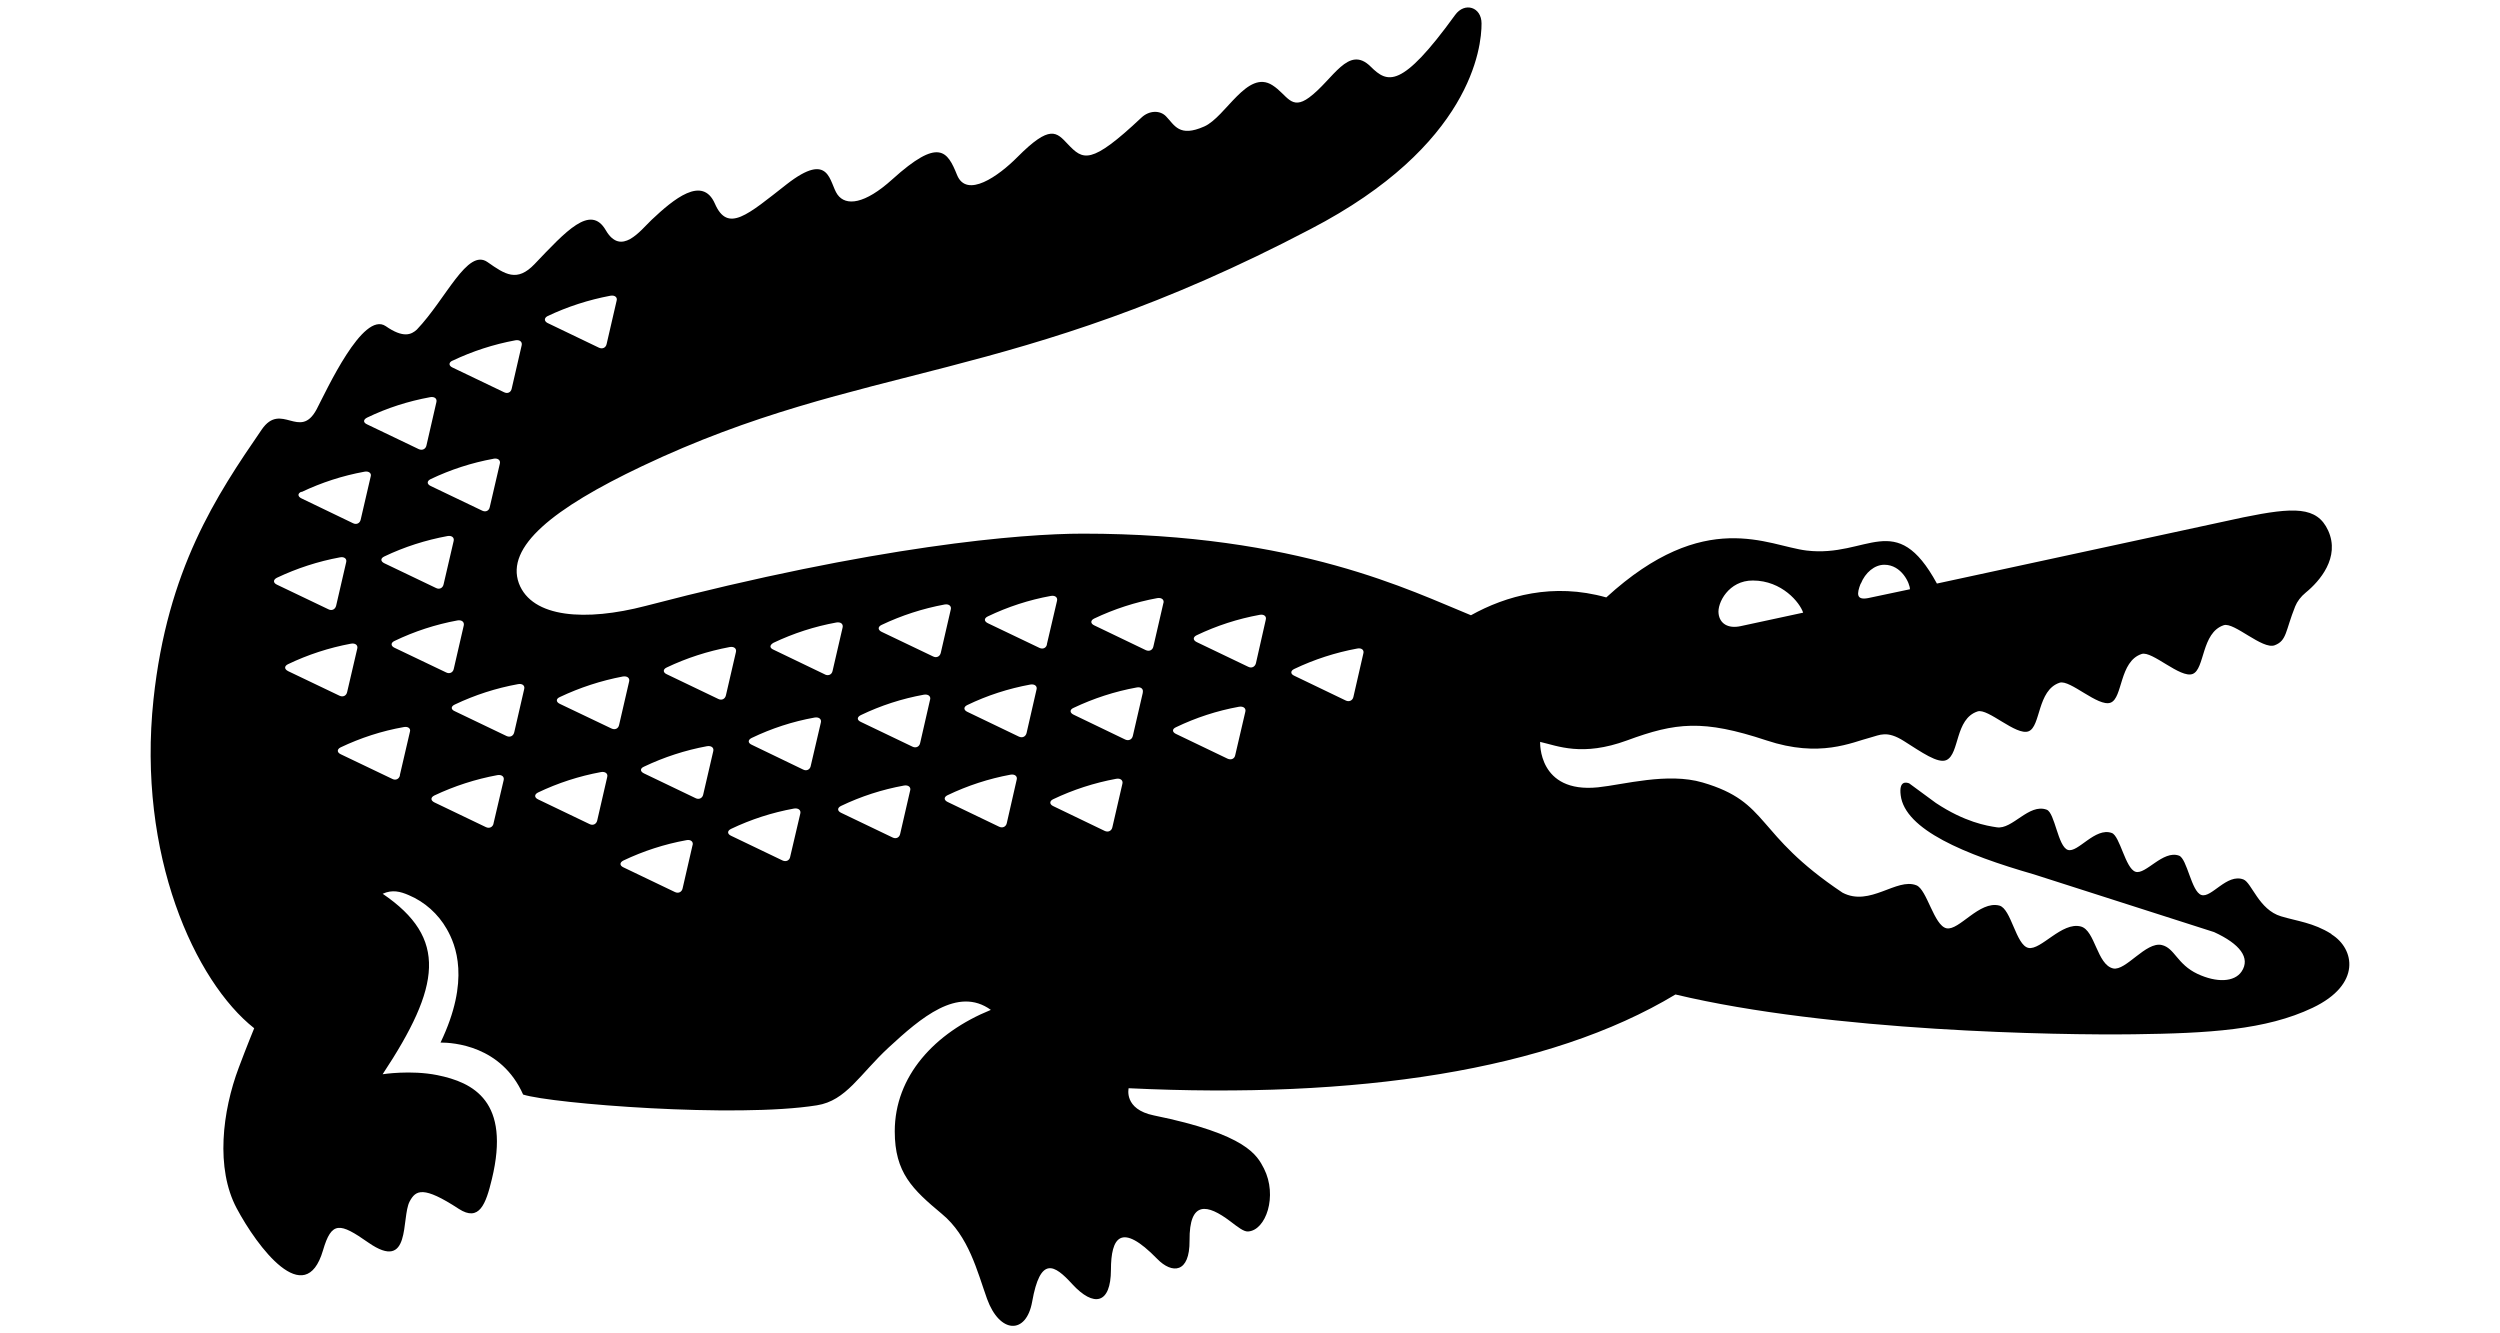 <?xml version="1.0" encoding="utf-8"?>
<svg width="45" height="24" viewBox="4.13 0 40.87 23.184" fill="none" xmlns="http://www.w3.org/2000/svg">
  <path d="M 26.536 11.362 L 26.363 12.118 C 26.35 12.18 26.289 12.21 26.229 12.18 L 25.335 11.75 C 25.266 11.72 25.266 11.664 25.334 11.632 C 25.682 11.466 26.049 11.347 26.428 11.277 C 26.505 11.261 26.553 11.303 26.536 11.362 Z M 24.839 10.777 L 24.668 11.533 C 24.652 11.594 24.594 11.625 24.534 11.594 L 23.639 11.165 C 23.57 11.132 23.57 11.077 23.639 11.045 C 23.986 10.879 24.353 10.76 24.732 10.691 C 24.806 10.676 24.857 10.716 24.839 10.775 M 24.308 13.131 C 24.296 13.194 24.237 13.22 24.175 13.192 L 23.281 12.763 C 23.212 12.732 23.204 12.677 23.28 12.644 C 23.625 12.478 23.993 12.358 24.373 12.289 C 24.45 12.276 24.499 12.316 24.484 12.375 L 24.308 13.131 Z M 23.059 10.486 L 22.885 11.241 C 22.872 11.304 22.814 11.333 22.752 11.304 L 21.859 10.875 C 21.79 10.844 21.787 10.788 21.856 10.755 C 22.203 10.59 22.572 10.47 22.953 10.4 C 23.027 10.387 23.077 10.428 23.06 10.487 M 22.702 12.041 L 22.528 12.795 C 22.514 12.859 22.455 12.887 22.395 12.859 L 21.5 12.428 C 21.432 12.397 21.423 12.34 21.498 12.308 C 21.846 12.143 22.214 12.023 22.593 11.954 C 22.668 11.938 22.716 11.98 22.7 12.041 M 22.346 13.629 L 22.172 14.384 C 22.159 14.448 22.099 14.476 22.039 14.448 L 21.144 14.017 C 21.077 13.986 21.075 13.929 21.142 13.897 C 21.49 13.731 21.858 13.612 22.237 13.542 C 22.312 13.527 22.362 13.569 22.346 13.629 Z M 21.035 11.202 C 21.024 11.266 20.965 11.294 20.905 11.266 L 20.008 10.837 C 19.939 10.804 19.937 10.751 20.006 10.718 C 20.354 10.551 20.722 10.431 21.102 10.362 C 21.176 10.349 21.225 10.387 21.209 10.449 L 21.033 11.203 M 20.853 11.99 L 20.68 12.746 C 20.665 12.808 20.607 12.837 20.546 12.808 L 19.651 12.378 C 19.582 12.346 19.582 12.291 19.65 12.259 C 19.995 12.092 20.364 11.973 20.745 11.903 C 20.821 11.89 20.87 11.931 20.853 11.99 Z M 20.508 13.558 L 20.336 14.313 C 20.323 14.375 20.263 14.404 20.203 14.375 L 19.308 13.945 C 19.24 13.913 19.239 13.859 19.306 13.827 C 19.654 13.66 20.022 13.54 20.401 13.47 C 20.476 13.457 20.525 13.498 20.508 13.558 Z M 19.056 11.415 L 18.159 10.986 C 18.093 10.954 18.09 10.898 18.159 10.866 C 18.506 10.701 18.873 10.582 19.255 10.511 C 19.329 10.498 19.378 10.538 19.362 10.598 L 19.188 11.353 C 19.173 11.415 19.115 11.444 19.056 11.415 M 19.002 12.166 L 18.829 12.922 C 18.815 12.985 18.755 13.012 18.696 12.983 L 17.801 12.554 C 17.725 12.521 17.73 12.467 17.799 12.434 C 18.146 12.267 18.514 12.148 18.895 12.079 C 18.971 12.067 19.018 12.107 19.003 12.165 M 18.656 13.744 L 18.482 14.5 C 18.469 14.563 18.411 14.592 18.352 14.563 L 17.455 14.133 C 17.387 14.101 17.386 14.047 17.453 14.014 C 17.801 13.847 18.168 13.728 18.549 13.659 C 18.624 13.646 18.673 13.687 18.656 13.746 M 17.174 11.727 L 16.28 11.297 C 16.211 11.267 16.207 11.221 16.277 11.178 C 16.625 11.012 16.993 10.893 17.372 10.824 C 17.449 10.811 17.496 10.85 17.481 10.912 L 17.307 11.665 C 17.295 11.73 17.234 11.757 17.174 11.728 M 16.927 13.32 C 16.914 13.381 16.855 13.412 16.795 13.381 L 15.901 12.95 C 15.834 12.92 15.83 12.866 15.899 12.832 C 16.246 12.665 16.614 12.545 16.993 12.477 C 17.068 12.464 17.119 12.502 17.103 12.564 L 16.927 13.318 M 16.57 14.899 C 16.557 14.962 16.498 14.99 16.437 14.962 L 15.543 14.533 C 15.474 14.502 15.472 14.446 15.541 14.413 C 15.888 14.247 16.257 14.128 16.636 14.059 C 16.71 14.047 16.76 14.085 16.746 14.145 L 16.569 14.9 M 15.452 12.091 C 15.438 12.154 15.379 12.183 15.321 12.154 L 14.424 11.724 C 14.357 11.695 14.353 11.638 14.423 11.606 C 14.769 11.441 15.136 11.323 15.517 11.251 C 15.594 11.237 15.642 11.278 15.626 11.339 L 15.452 12.092 M 15.232 13.062 L 15.057 13.817 C 15.044 13.878 14.984 13.909 14.924 13.878 L 14.03 13.449 C 13.961 13.418 13.953 13.362 14.029 13.33 C 14.376 13.165 14.744 13.045 15.123 12.975 C 15.199 12.962 15.248 13.002 15.232 13.062 Z M 14.872 14.695 L 14.699 15.448 C 14.685 15.511 14.627 15.54 14.566 15.511 L 13.671 15.082 C 13.602 15.051 13.602 14.997 13.669 14.963 C 14.016 14.798 14.384 14.678 14.765 14.609 C 14.839 14.593 14.89 14.635 14.873 14.696 M 13.464 12.668 L 12.567 12.24 C 12.499 12.21 12.49 12.152 12.565 12.12 C 12.913 11.955 13.281 11.835 13.66 11.763 C 13.736 11.751 13.785 11.789 13.769 11.851 L 13.595 12.605 C 13.582 12.669 13.523 12.697 13.463 12.667 M 13.388 13.512 L 13.214 14.268 C 13.2 14.329 13.141 14.36 13.081 14.329 L 12.187 13.9 C 12.12 13.869 12.117 13.814 12.185 13.78 C 12.532 13.614 12.9 13.495 13.279 13.425 C 13.355 13.411 13.405 13.453 13.388 13.511 M 11.771 12.734 C 11.757 12.798 11.698 12.826 11.638 12.798 L 10.743 12.369 C 10.666 12.338 10.666 12.282 10.741 12.249 C 11.088 12.084 11.456 11.965 11.837 11.896 C 11.911 11.881 11.96 11.921 11.945 11.98 L 11.771 12.736 M 11.412 14.319 C 11.399 14.382 11.339 14.411 11.279 14.382 L 10.385 13.953 C 10.316 13.92 10.314 13.866 10.382 13.832 C 10.731 13.667 11.099 13.548 11.478 13.478 C 11.553 13.465 11.602 13.505 11.588 13.564 L 11.411 14.319 M 9.689 11.263 C 9.623 11.232 9.622 11.176 9.689 11.145 C 10.036 10.978 10.404 10.858 10.784 10.788 C 10.858 10.775 10.907 10.815 10.894 10.875 L 10.72 11.631 C 10.707 11.694 10.647 11.723 10.587 11.692 L 9.689 11.263 Z M 9.784 13.483 C 9.771 13.544 9.711 13.575 9.652 13.544 L 8.755 13.115 C 8.688 13.084 8.686 13.028 8.753 12.995 C 9.1 12.83 9.468 12.71 9.848 12.643 C 9.925 12.627 9.973 12.667 9.959 12.719 L 9.783 13.476 M 7.839 11.669 C 7.772 11.636 7.77 11.582 7.838 11.549 C 8.183 11.383 8.552 11.263 8.933 11.192 C 9.008 11.179 9.057 11.218 9.042 11.278 L 8.866 12.034 C 8.852 12.098 8.794 12.126 8.733 12.097 L 7.838 11.669 M 7.645 10.046 C 7.993 9.881 8.362 9.761 8.742 9.691 C 8.816 9.676 8.866 9.717 8.849 9.777 L 8.675 10.531 C 8.66 10.595 8.601 10.625 8.542 10.595 L 7.645 10.166 C 7.578 10.135 7.577 10.081 7.643 10.047 M 8.072 8.556 C 8.42 8.39 8.788 8.271 9.166 8.202 C 9.241 8.187 9.291 8.228 9.277 8.279 L 9.102 9.034 C 9.089 9.098 9.029 9.128 8.969 9.098 L 8.074 8.667 C 8.007 8.636 7.997 8.58 8.073 8.549 M 9.214 7.261 C 9.559 7.094 9.927 6.976 10.31 6.906 C 10.385 6.892 10.433 6.932 10.418 6.992 L 10.245 7.746 C 10.232 7.809 10.171 7.838 10.11 7.809 L 9.215 7.38 C 9.139 7.347 9.146 7.294 9.214 7.261 Z M 10.718 9.407 L 10.543 10.161 C 10.53 10.224 10.471 10.255 10.411 10.224 L 9.515 9.795 C 9.448 9.764 9.439 9.709 9.514 9.675 C 9.861 9.509 10.231 9.391 10.611 9.321 C 10.684 9.308 10.733 9.346 10.718 9.407 Z M 11.411 7.976 C 11.488 7.962 11.537 8.002 11.521 8.063 L 11.346 8.817 C 11.334 8.88 11.277 8.909 11.216 8.88 L 10.32 8.451 C 10.251 8.42 10.249 8.364 10.318 8.331 C 10.665 8.165 11.033 8.046 11.411 7.977 M 10.698 6.272 C 11.046 6.106 11.414 5.987 11.792 5.917 C 11.867 5.904 11.915 5.944 11.901 6.004 L 11.727 6.759 C 11.714 6.823 11.655 6.851 11.594 6.82 L 10.699 6.391 C 10.63 6.36 10.628 6.303 10.697 6.271 M 12.35 5.497 C 12.697 5.332 13.063 5.214 13.444 5.142 C 13.52 5.129 13.569 5.169 13.552 5.228 L 13.378 5.982 C 13.365 6.046 13.306 6.074 13.245 6.046 L 12.35 5.616 C 12.291 5.585 12.288 5.53 12.35 5.497 Z M 33.31 10.094 C 33.816 10.095 34.127 10.479 34.183 10.653 L 33.093 10.888 C 32.876 10.934 32.734 10.842 32.713 10.673 C 32.685 10.486 32.889 10.091 33.309 10.094 M 35.185 10.151 C 35.263 9.954 35.426 9.82 35.595 9.82 C 35.896 9.82 36.041 10.147 36.04 10.246 L 35.311 10.4 C 35.107 10.438 35.112 10.328 35.185 10.143 M 43.365 16.238 C 43.053 16.043 42.779 16.019 42.493 15.933 C 42.106 15.818 41.983 15.348 41.839 15.292 C 41.55 15.182 41.283 15.62 41.108 15.562 C 40.933 15.505 40.861 14.931 40.719 14.878 C 40.439 14.776 40.138 15.216 39.962 15.158 C 39.786 15.101 39.692 14.535 39.55 14.484 C 39.259 14.378 38.96 14.835 38.786 14.778 C 38.612 14.721 38.561 14.132 38.418 14.079 C 38.107 13.964 37.822 14.429 37.549 14.385 C 37.374 14.359 36.993 14.295 36.491 13.962 L 36.027 13.621 C 35.976 13.602 35.847 13.57 35.879 13.827 C 35.952 14.427 36.995 14.858 38.194 15.203 L 41.328 16.207 C 41.776 16.412 41.967 16.656 41.806 16.894 C 41.681 17.078 41.374 17.09 41.04 16.934 C 40.682 16.765 40.645 16.485 40.419 16.432 C 40.143 16.368 39.792 16.888 39.573 16.839 C 39.292 16.774 39.26 16.176 39.012 16.11 C 38.682 16.023 38.317 16.528 38.1 16.482 C 37.883 16.436 37.801 15.798 37.594 15.746 C 37.247 15.657 36.894 16.187 36.676 16.141 C 36.458 16.095 36.336 15.466 36.153 15.394 C 35.808 15.256 35.346 15.773 34.868 15.522 C 33.319 14.487 33.618 13.953 32.435 13.606 C 31.824 13.427 31.062 13.644 30.616 13.69 C 29.568 13.797 29.61 12.9 29.61 12.9 C 29.914 12.969 30.34 13.161 31.122 12.874 C 31.969 12.562 32.441 12.508 33.545 12.874 C 34.476 13.184 35.03 12.907 35.354 12.824 C 35.515 12.782 35.638 12.696 35.938 12.887 C 36.239 13.077 36.529 13.285 36.677 13.215 C 36.905 13.104 36.822 12.499 37.217 12.37 C 37.397 12.311 37.887 12.798 38.102 12.716 C 38.317 12.635 38.251 12 38.643 11.871 C 38.824 11.812 39.315 12.299 39.529 12.218 C 39.743 12.138 39.678 11.5 40.07 11.371 C 40.251 11.313 40.742 11.8 40.955 11.719 C 41.169 11.638 41.105 11.001 41.497 10.871 C 41.676 10.813 42.169 11.3 42.382 11.22 C 42.595 11.139 42.566 10.975 42.739 10.543 C 42.773 10.459 42.836 10.374 42.923 10.303 C 43.163 10.108 43.525 9.692 43.312 9.225 C 43.118 8.803 42.718 8.816 41.839 8.995 L 36.509 10.147 C 35.793 8.833 35.307 9.7 34.244 9.573 C 33.571 9.493 32.482 8.813 30.76 10.388 C 29.834 10.127 29.017 10.359 28.407 10.698 C 27.373 10.28 25.403 9.279 21.658 9.279 C 20.598 9.279 18.072 9.486 14.051 10.537 C 13.021 10.805 12.08 10.748 11.852 10.142 C 11.622 9.508 12.439 8.844 13.996 8.105 C 17.854 6.273 20.43 6.705 25.618 3.983 C 28.411 2.533 28.594 0.822 28.591 0.407 C 28.591 0.123 28.299 0.028 28.131 0.261 C 27.195 1.555 26.955 1.448 26.663 1.158 C 26.274 0.772 26.012 1.385 25.594 1.695 C 25.276 1.929 25.213 1.646 24.955 1.482 C 24.517 1.201 24.146 2.032 23.77 2.199 C 23.333 2.393 23.254 2.176 23.105 2.023 C 23.001 1.914 22.812 1.917 22.676 2.046 C 21.791 2.879 21.662 2.784 21.397 2.506 C 21.201 2.299 21.093 2.156 20.521 2.731 C 20.192 3.063 19.638 3.456 19.471 3.042 C 19.304 2.628 19.157 2.385 18.346 3.118 C 17.866 3.552 17.538 3.588 17.392 3.383 C 17.246 3.178 17.269 2.612 16.509 3.204 C 15.828 3.736 15.485 4.055 15.261 3.542 C 15.044 3.045 14.542 3.463 14.161 3.822 C 13.962 4.012 13.63 4.461 13.364 4.004 C 13.098 3.544 12.672 4.019 12.126 4.591 C 11.819 4.913 11.612 4.771 11.308 4.558 C 10.957 4.308 10.587 5.198 10.078 5.731 C 9.982 5.819 9.843 5.884 9.537 5.671 C 9.141 5.401 8.512 6.78 8.335 7.118 C 8.043 7.664 7.721 6.975 7.381 7.469 C 6.589 8.622 5.741 9.898 5.499 12.16 C 5.211 14.866 6.223 17.069 7.25 17.879 C 7.25 17.879 7.125 18.182 6.982 18.563 C 6.695 19.325 6.576 20.316 6.945 21.009 C 7.302 21.679 8.136 22.795 8.446 21.742 C 8.596 21.23 8.737 21.257 9.235 21.606 C 9.987 22.13 9.803 21.174 9.953 20.891 C 10.059 20.692 10.189 20.615 10.808 21.02 C 11.164 21.25 11.278 20.938 11.383 20.501 C 11.709 19.152 11.066 18.822 10.432 18.694 C 9.97 18.602 9.483 18.679 9.483 18.679 C 10.495 17.149 10.621 16.314 9.484 15.541 C 9.652 15.464 9.792 15.502 9.936 15.564 C 10.216 15.681 10.45 15.893 10.598 16.153 C 10.755 16.427 11.012 17.04 10.49 18.128 C 10.709 18.128 11.548 18.18 11.926 19.032 C 12.423 19.191 15.633 19.444 17.035 19.219 C 17.545 19.138 17.775 18.683 18.284 18.212 C 18.839 17.7 19.484 17.144 20.059 17.56 C 19.078 17.959 18.388 18.714 18.388 19.672 C 18.388 20.391 18.695 20.68 19.207 21.107 C 19.676 21.494 19.822 22.107 19.993 22.585 C 20.213 23.192 20.674 23.211 20.777 22.635 C 20.919 21.837 21.162 21.986 21.472 22.326 C 21.851 22.738 22.145 22.675 22.147 22.08 C 22.148 21.518 22.318 21.24 22.952 21.89 C 23.209 22.154 23.519 22.143 23.514 21.57 C 23.508 20.868 23.825 20.936 24.222 21.236 C 24.36 21.341 24.456 21.417 24.53 21.413 C 24.842 21.396 25.048 20.795 24.808 20.319 C 24.688 20.089 24.514 19.725 22.894 19.395 C 22.364 19.287 22.455 18.922 22.455 18.922 C 26.409 19.112 29.76 18.62 31.963 17.292 C 34.671 17.939 38.633 18.001 39.933 17.984 C 41.234 17.967 42.226 17.911 43.041 17.524 C 43.899 17.116 43.769 16.495 43.373 16.248" style="fill: rgb(0, 0, 0);"/>
</svg>